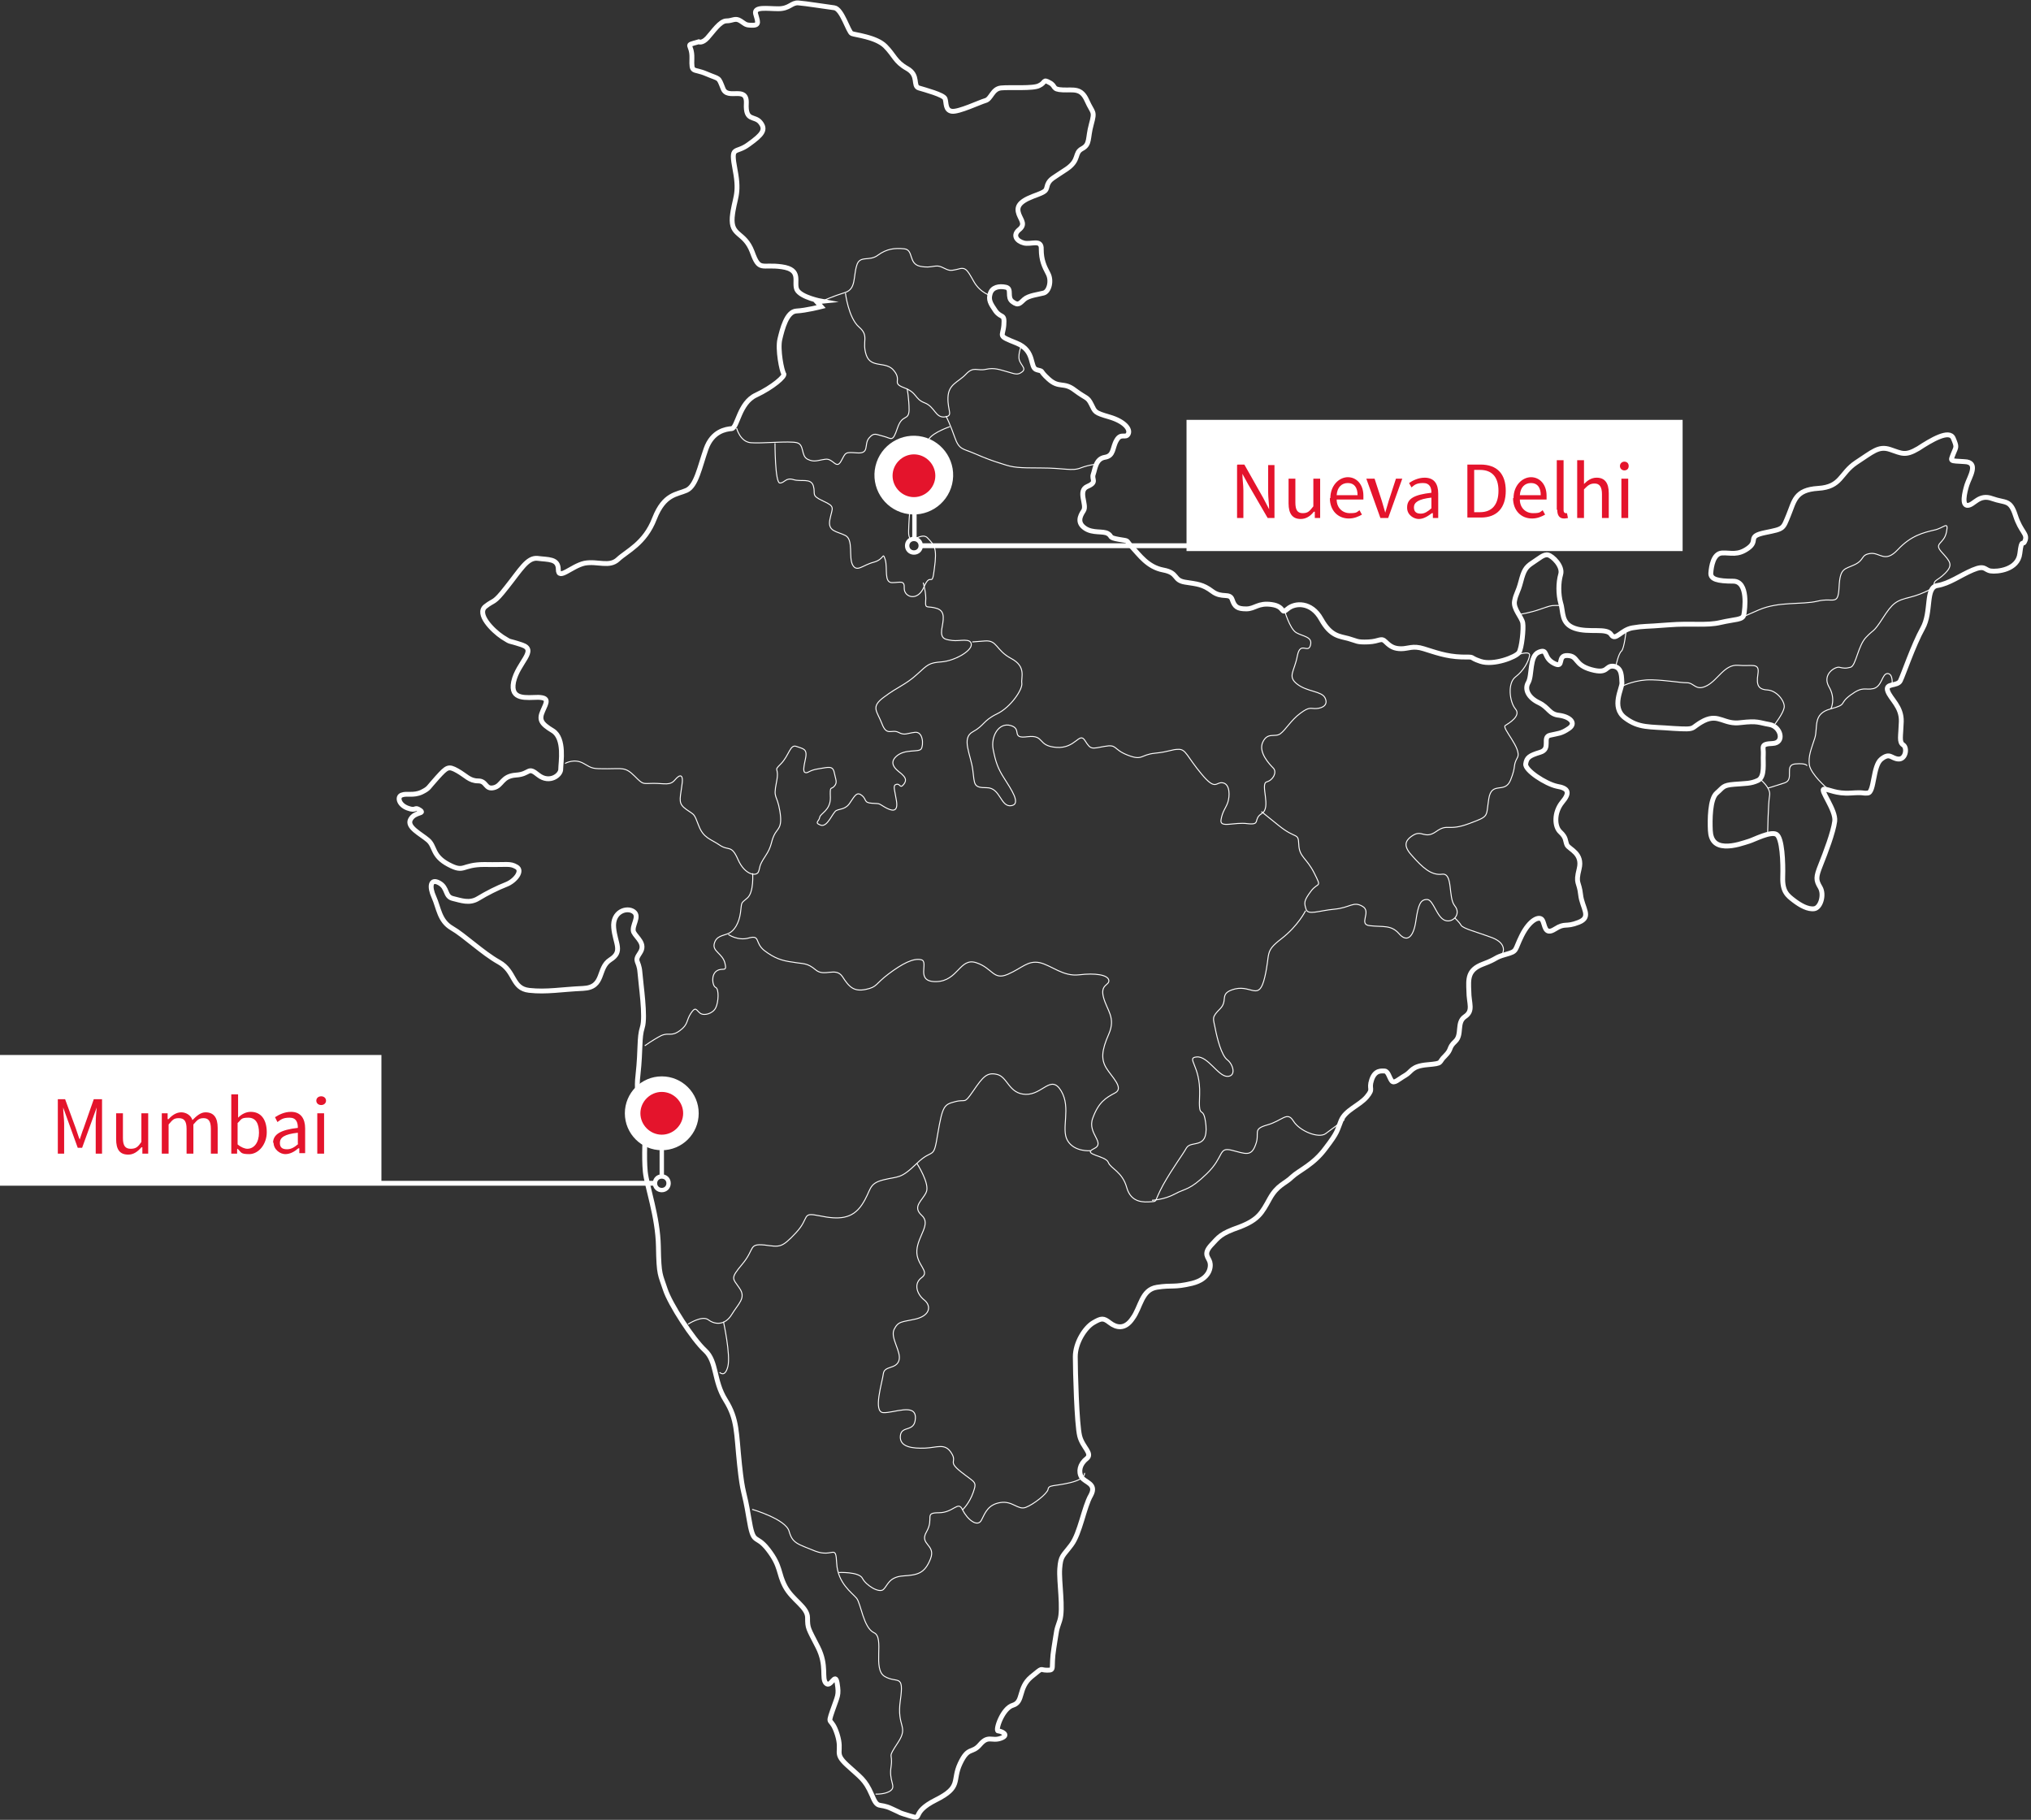 <?xml version="1.0" encoding="UTF-8"?>
<svg xmlns="http://www.w3.org/2000/svg" version="1.1" viewBox="0 0 418 374.5">
  <rect x="0" y="0" width="418" height="374.5" fill="#333333" stroke="none"/>
  <defs>
    <style>
      .cls-1, .cls-2, .cls-3, .cls-4, .cls-5 {
        stroke: #fff;
      }

      .cls-1, .cls-3, .cls-4 {
        fill: none;
      }

      .cls-1, .cls-4, .cls-5 {
        stroke-miterlimit: 10;
      }

      .cls-2 {
        stroke-miterlimit: 10;
        stroke-width: 1px;
      }

      .cls-2, .cls-6, .cls-5 {
        fill: #fff;
      }

      .cls-3 {
        stroke-linecap: round;
        stroke-linejoin: round;
        stroke-width: .9px;
      }

      .cls-4 {
        stroke-width: .2px;
      }

      .cls-7 {
        fill: #e4142c;
      }
    </style>
  </defs>
  <!-- Generator: Adobe Illustrator 28.6.0, SVG Export Plug-In . SVG Version: 1.2.0 Build 709)  -->
  <g>
    <g id="Capa_2">
      <g id="OBJECTS">
        <g>
          <g>
            <path class="cls-1" d="M169.1,62s-4.3-.8-5.1-2.4c-.7-1.6,1.1-4.1-3.1-4.7s-4.6,1.1-6.1-3.1c-1.6-4.2-4.4-3.1-4.1-7.1.4-4,1.6-4.5.6-9.7-1-5.3,0-3.2,2.8-5.3,2.8-2,3.6-3,2.4-4.5s-3.1-.1-2.9-3.9-3.9-.6-4.8-3.1c-1-2.5-.6-1.8-3.4-3-2.8-1.2-3.1,0-3-3.2s-1.8-2.5,1.4-3.4c0,0,.7.4,1.8-.8s2.6-3.5,3.9-3.5,1.8-.7,2.9,0c1.1.7,1,.9,2.5.9s1-.9.6-2.4c-.3-1.5,2.4-1,4.7-1s2.7-1.3,4.1-1.2,5.8.8,7.4,1,2.9,5,3.6,5.3,5,.7,6.9,2.6,2,3.2,4.5,4.6,1.1,3.6,2.4,4c1.3.4,5.1,1.4,5.4,2.2s0,2.4,1.4,2.6,5.8-1.9,6.9-2.2c1.2-.3,1.4-2.4,3.2-2.6,1.9-.2,6.7.2,7.9-.5,1.3-.6.7-1.4,2.1-.6,1.4.7.4,1.4,2.7,1.5s3.8-.5,5,2.2c1.2,2.7,1.7,2,.9,4.9-.8,2.9-.2,4.1-1.9,5s-.4,2.3-3.2,4.2-3.4,2-3.9,3.2c-.4,1.3,0,1.3-3,2.4-3.1,1.2-3.4,2.3-2.9,3.7.5,1.3,1.4,2.1,0,3.2-1.3,1.1-.5,2.3,1,2.7s3.7-.9,3.6,1.3c0,2.2.6,3.5,1.4,5s.2,3.7-.9,4-3.1.5-4,1.3-1.2,1.4-2.4.5c-1.3-.9,0-2.7-1.4-3-1.4-.3-2.8,0-3.2,1.3s0,2,1.1,3.6c1.2,1.6,1.9.4,1.7,2.9s-1.4,2.1,2.6,3.7,2.6,5.1,4.2,5.5c1.6.4.3,0,2.4,1.9,2.2,2,3.1.5,5.4,2.3,2.4,1.8,2.6,1.3,3.4,2.9.8,1.6.6,1.7,3.7,2.6s4.4,2.5,3.9,3.5-1.5-.3-2.4,1.3c-.9,1.5-.5,3.2-2.4,3.5s-2,2.4-2.4,3.5c-.4,1.1.9,1.6-1.2,2.5-2.1.9,0,3.8-.8,5s-1.3,2.5.3,3.6,3.7.5,4.7,1.1,0,.8,2.3,1.2,1.2,0,2.7,1.6,3.2,4.1,6.4,4.7c3.2.6,2,2.1,4.5,2.5s3.6.4,5.6,1.9,3.6.2,4.1,1.7,1.1,1.9,2.9,1.9,2.4-1.3,5.2-.9c2.9.4,1.8,2.2,3.3.9,1.5-1.3,4.9-1.5,6.9,2.1s3.8,3.5,5.6,4,1.7.8,4.1.7,2.6-1,3.6,0c1,1,1.8,1.4,3.2,1.4s2.4-.7,4.6,0c2.3.7,4.6,1.6,7.8,1.7,3.2,0,1.2,0,3.9.9s7.3-.9,7.9-1.8,1-5,.8-6.1c-.2-1.2-2-2.9-1.7-4.5s.7-1.7,1.3-4,1-3,2.4-3.9c1.4-.9,2.3-1.8,3.2-1.6s3.1,2.3,2.6,4-.5,4.1,0,5.9c.6,1.8,0,4.2,2.9,5.2s6.6-.2,7.5,1.3c.9,1.4,2-1,4.4-1.4s2.3-.2,7.3-.6,7.8.2,10.8-.5c3-.7,4.6-.5,4.8-1.6.2-1.1,1-6.9-2.2-6.9s-4.7-.4-4.6-1.7.5-4,2.3-4.1c1.8-.1,3.2.6,5.4-1,2.2-1.6-.4-2.4,3.5-3.2,3.9-.8,3.6-.7,4.8-3.6s1.3-5.2,6.1-5.5,4.5-3.1,7.8-5.3c3.4-2.2,4.6-3.5,7-2.7s3.1,1.4,5.8-.2c2.6-1.7,6.4-4,7.2-2.1s.6,1.7,0,3.2c-.6,1.6-.8,1.4,2.3,1.6,3.1.1,1,3.2.5,4.8-.5,1.6-1.1,4.3.2,4.2,1.3-.1,2.3-2.4,5-1.4,2.8,1,3.7.1,4.8,3.5s2.5,3.7,2,5.1-.7-.7-1.1,2.7-4.7,3.8-6,3.6c-1.3-.2-1.1-1.3-3.7-.2-2.6,1.1-4.8,2.8-7.3,3.2s-1.1,5.4-3,8.8c-1.9,3.4-4,9.6-4.6,10.8s-3.2.4-2.6,2.1c.6,1.7,2.9,3.2,2.8,6.3s-.5,4.2.4,4.8.5,3-1,2.9-1.7-1.4-3.5,0c-1.8,1.4-1.4,6.9-2.8,7-1.3.1-.5-.2-3.5,0-3,.2-4.5-.8-5.5-.8s2.5,4.3,2.2,6.6-1.9,6.5-2.9,9c-1,2.5-1,3.1-.1,4.6s.1,4.2-1.2,4.4c-1.3.2-2.9-.7-4.2-1.7-1.3-1-2.4-1.8-2.3-4.8s-.1-8.1-1.3-8.8-4.6,1.1-5.6,1.4-3.1,1.1-5,1c-1.9-.1-2.9-1.1-3-3.2s-.1-6.5,1.3-7.7,1.2-1.6,3.6-1.8c2.4-.2,3.4-.1,4.9-.8s1-3.7,1.1-5.3-.7-2.2,1.9-2.3c2.6-.1,1.7-3.5-.6-3.9-2.3-.4-2.4-.8-5.9-.4-3.5.5-4.5-1.9-7.6-.4-3.1,1.6-1.2,1.9-6.3,1.6-5-.4-7.1,0-10-2.2-2.9-2.2-.5-6.1-.6-7.2s.1-3.1-1.7-3.4c-1.8-.2-1,1.7-4.6.7-3.6-1-2.6-2.8-4.9-2.9-2.3-.1-.5,2.8-2.8,1.6-2.3-1.2-1.1-3.1-3.1-2.3-2,.8-1.3,4.8-2.2,6.3-.8,1.4.1,3.1,2.2,4.1,2.1,1,2.1,2.4,4.2,2.6,2.2.3,3.6,1.6,2,2.7-1.6,1.1-2.2,1-3.9,1.4s.3,2.8-2,3.5c-2.3.7-2.8,1.1-3,2.4-.2,1.3,4.1,4.1,6.4,4.6,2.4.4,2.8,1.3,1.1,3.3-1.7,2.1-1.6,5-.4,6.1,1.3,1.2,1,1.8,1.4,2.7.5.9,3.3,1.7,2.5,4.9-.8,3.2,0,2.5.3,5.3s2.4,4.6-.4,5.7-2.7,0-4.9,1.4c-2.2,1.4-2-1-2.6-1.9-.6-.9-2.6,0-4.2,3.2s-.8,3.2-3.3,3.9-1.5.8-4.7,2-3,3.1-2.9,5.6c0,2.5,1,4-.8,5.2s-.5,3.7-2,5.1-.6,1.5-2.1,3c-1.5,1.4-.2,1.5-3.6,1.8-3.4.3-3.2,1.4-4.6,2.2-1.4.8-2.3,1.8-2.8,1.1s-.7-1.9-1.4-2c-.6,0-2-.3-2.7,1.8-.7,2.1.5,1.7-1,3.5-1.5,1.8-4.4,2.7-5.3,4.9-.9,2.2-.6,2.3-3.2,5.7-2.5,3.4-5.4,4.5-6.9,5.9-1.4,1.4-3,1.6-4.6,4.5s-2.3,4.3-6.2,5.8c-4,1.4-4.2,2-5.9,3.8-1.6,1.8-.5,2.4-.2,3.4s0,3.5-3.7,4.4c-3.8.9-4,.3-7.2.8s-3.3,4.1-5,6.4c-1.6,2.4-3.4,1.9-4.7.9-1.3-1-1.7-1-3.4,0s-3.7,4.1-3.7,7,.3,13.9.9,16.3c.6,2.4,2.8,3.6,1.4,4.7-1.4,1.1-1.7,2.7-1,3.8s3.2,1.3,1.9,3.7c-1.4,2.4-2.2,7.8-4,10.2s-2.2,2.2-2.4,4.9c-.2,2.7.8,8.3,0,10.7s-.5,1.3-1.2,5.6.3,4.6-1.4,4.6-.6-.8-3.3,1.4c-2.7,2.3-1.5,5.1-3.7,5.8-2.2.6-3.7,5.2-3.1,5.3.6,0,2.5.8.6,1.5s-2.6-.7-4.3,1.3c-1.7,2-2.4.3-4.1,3.9s.4,4.8-5,7.5-2.4,4.2-5.3,3.3c-2.9-.9-1.1-.3-3.8-1.5-2.7-1.3-2.8.3-4.1-2.9-1.4-3.2-2.3-3.5-5.1-6.1-2.8-2.6-.8-2.5-2-6.3s-2.1-1.6-1-4.8c1.1-3.2,1.4-3.2,1-5.7-.4-2.5-1.3,1-2.3,0-1-1,.3-3.6-1.7-7.5-2-3.9-2.1-3.8-2.1-6s-3.1-3.6-4.6-6.4c-1.5-2.8-.8-4.1-3.5-7.6s-3-.5-4-6.6-1.2-4.3-1.9-10.9c-.7-6.6-.4-9.3-2.9-13.3s-1.7-7.9-4.2-10.2-7.2-9.5-8.2-12.6-1.3-2.7-1.4-8.8-2.4-12.4-2.7-15.4,0-7.6,0-9.5-2.2-4.9-1.5-10.4c.6-5.5.2-7.6.9-9.8s-.3-8.7-.5-11.3-1.3-2.1,0-4-.7-3.1-1.3-4.3c-.5-1.3,1.4-3.2,0-4.2s-4.4,0-4.1,3.3,2,4.9-.7,6.6c-2.7,1.7-1.1,5.7-5.6,5.9-4.5.2-7.5.8-11.1.4s-2.8-3.9-6.2-5.8-7.1-5.5-9.7-7c-2.6-1.5-2.7-4.2-3.7-6.4s-.7-3.9,1.1-2.9,1.1,2.8,2.8,3.2c1.7.4,3.4,1.1,5.2,0s4-2.2,5.8-2.9c1.8-.7,3.5-2.8,2.1-3.6-1.4-.8-1.8-.4-6.6-.5-4.8,0-4,1.8-7.4,0s-2.7-3.7-4.2-5c-1.5-1.3-4.5-2.7-3.6-4.3s3.1-1.1,1.9-1.9c-1.2-.8-.6.3-2.5-.4-1.9-.7-2.2-2.4-1.2-2.7,1-.4,2.4.2,4.1-.6,1.6-.8,1.2-.8,3.2-3s2.3-2.4,4.1-1.4c1.8,1,2.5,2.1,4.3,2.1s1.4,1.8,3.2,1.4c1.8-.4,1.6-2.4,4.6-2.6s2.3-1.9,4.6,0c2.3,1.8,4.7,0,4.6-1.3,0-1.2.9-6.2-1.6-7.8-2.5-1.5-2.9-2.3-2.1-4.1s1.4-2.7-.9-2.8c-2.3,0-5.9.7-5.1-3.2.9-4,5-6.5,1.7-7.6s-1.9-.3-4-1.6c-2.1-1.4-5.4-4.8-3.5-6.3,1.9-1.5,1.6-.4,4.4-4,2.8-3.5,4.2-6.1,6.3-5.9,2.2.3,4.3,0,4.3,2.3s2.7-.7,5.4-1.3c2.7-.5,5.1.9,6.9-.8,1.8-1.7,5.5-3.2,7.5-8.4,2-5.1,4.6-4.9,6.6-5.8,2-.9,2.7-4.8,4-8.5s4.1-4.1,5.3-4.2c1.2-.2,1.5-5.3,5-6.9,3.4-1.6,6.1-3.9,5.7-4.4-.4-.5-1.3-5-.8-7.1s1.4-5.7,3.4-5.8,5.1-.9,5.1-.9l-.9-1h0Z"/>
            <g>
              <path class="cls-4" d="M169.1,62s2.5-1.1,4.8-1.8c2.3-.7,1.7-3.2,2.4-5.5.6-2.3,2.6-.8,4.4-2.2,1.8-1.3,3.4-1.5,5.4-1.3s.8,3.1,3.3,3.6,3-.5,4.5.2,1.5.8,3.2.4c1.6-.5,1.9,0,3.3,2.5,1.4,2.5,3.7,3,3.7,3"/>
              <path class="cls-4" d="M210.4,70.8s-.7,1.2-.7,2.7,1.7,2.2.7,3-1.6.4-3.1,0-2.6-.9-4.4-.5-2.5-.7-4.1,1-3.6,2-3.7,4.8,1.2,3.8-.7,4-2-2.1-4.1-2.9-1.5-2.1-4.2-3.1-.4-1.4-2.1-3.5c-1.6-2.1-4.7-.4-5.7-3.2-1-2.9.7-3.9-1.5-5.8s-2.8-7-2.8-7"/>
              <path class="cls-4" d="M151.6,88.1s.7,2.8,2.9,3,7.9-.4,9.5,0,.8,2.7,2.2,3.4c1.4.7,2.1.2,3.7,0s2.2,2.2,3.2.4.7-1.9,3.3-1.7,1.4-1.7,2.4-3c1.1-1.3,1.4-.8,3.1-.4,1.6.4,1.8,1.3,2.8-1.7,1-3,2.3-1.4,2.4-3.7,0-2.3-.4-4.4-.4-4.4"/>
              <path class="cls-4" d="M194.7,85.6s.9,1.8,1.8,4.4,1.7,2.3,4,3.3,3.9,1.6,5.9,2.2c2.1.7,3.1.8,7.9.8s6.3.7,8.1,0c1.8-.7,3.5-.8,3.5-.8"/>
              <path class="cls-4" d="M159.5,91.2s0,8.2,1,8.2,1.2-1.2,2.8-.7,3.6-.4,4.1,1.3-.6,1.9,2,3.1c2.6,1.2,1.9,1.3,1.4,3.8s1.4,2.4,3.2,3.3c1.7.9.6,4.5,1.5,6.1.9,1.5,2,0,4.3-.6s1.8-2.3,2.4-.5c.5,1.8-.3,4.7,1.4,4.7s2.6-.6,2.5,1.2c0,1.8,2.8,2.8,4.1-.4,1.4-3.2,1.6.6,2.1-3.7.6-4.3,0-4.8-1.4-6.3-1.4-1.5-4,2.2-3.9-1.4s.4-6.5,1.2-8.4-3.2-3.3-.3-5.1,2.3-4.1,3.3-5.5,4.3-2.5,4.3-2.5"/>
              <path class="cls-4" d="M116.3,157.1s1.9-1.1,3.8,0,1.8,1.1,4.9,1.1,3.7-.4,5.6,1.5,1.6,1.5,3.9,1.5,3.4.5,4.4-.7,1.9-1.4,1.4,1.4c-.4,2.8-.7,3.5,1,4.7s1.5.7,2.5,3.3,2.4,2.7,4.3,4,2.4-.2,3.8,3c1.4,3.2,3.8,3.5,4.2,2.5.4-1,0-1.1,1.4-3.2s1.1-2.8,1.8-4.3,1.8-1.4,1.2-5-1.4-2.4-.7-5.9c.7-3.4-.8-2.1.9-3.8,1.7-1.7,1.9-4.1,3.2-3.6s2.3.4,1.9,2.4c-.4,1.9-.6,2.9,0,3s.7-.5,2.7-.8c2-.3,2.9-.7,3.2.8s.7,2,0,2.8-.9-.3-.8,2.4c0,2.6-2.1,3.2-2.2,4s-1.2,1.1.2,1.6c1.4.5,2.4-2.5,3.2-3,.8-.4,2-.2,2.9-1.7,1-1.5,1.4-2.2,2.4-1.4,1,.8.3,1.5,2.1,1.6,1.8.1,1.2,0,2.6.8,1.4.8,2.8,1.2,2.4-1.3-.4-2.5-.8-3.2,0-3.4s.7,1,1.5,0,.1-1.6-.4-2.1c-.5-.5-3-1.9-1.2-3.6,1.8-1.7,4.7-.8,5.2-1.6s.4-3.6-1.3-3.4c-1.7.2-2.1.7-3.4,0-1.4-.7-2.4.9-3.4-1.8-1-2.6-2.4-3.4.5-5.5,2.8-2.1,4.4-2.5,6.7-4.6s2.5-2.4,5.1-2.6c2.6-.2,6.2-2.2,6.1-3.6s-2.4-.6-3.9-.8-2.4-.3-2.2-2.2c.3-1.9.9-3.8-1-4.4s-2.4.2-2.3-1.4c.2-1.6-.5-3.9-.5-3.9"/>
              <path class="cls-4" d="M132.7,215.2s1.8-1.3,3.4-2.1c1.6-.7,2,.3,3.8-1,1.8-1.3,1.3-2.1,2.3-3.6,1-1.5,1.1-.6,1.9,0s2.6.1,3.2-1.1.7-3.9,0-4.2-1-2.6.2-3.4,2.2.4,1.7-1.6c-.5-2-2.6-2.4-2.2-4s1.7-1.6,2.9-2.1c1.2-.5,2.2-2.1,2.5-4.3.3-2.3,0-1.8,1.4-3,1.4-1.2,1.1-5.1,1.1-5.1"/>
              <path class="cls-4" d="M264.3,125.4s1.1,4,2.5,4.8c1.4.8,3.4.8,2.9,2.6-.5,1.8-2.1-1-2.7,2.2s-2.1,4.2,0,5.8,5,1.4,5.7,2.8-.4,2.1-1.7,2.2-1.4-.5-3.4,1c-1.9,1.4-3,3.4-4.1,4.2-1.1.8-2.6-.4-3.6,1.7-1,2.1,1.4,4.6,2.2,5.4.7.8,0,2.4-1.4,2.8s1,5.3-1,6.5c-1.9,1.2-.1,2.4-2.9,2.1-2.8-.4-5.8,1-5.5-.8s1-2.4,1.4-3.6.5-3.7-1-4-1.4,1.8-4.4-1.8-3.2-5.1-4.7-5.1-1.9.5-4.9.8-2.5,1.6-5.6.4-2.1-2.3-4.8-1.8-2.8.7-4-1.2-1.9,1.7-5.9,1.4-2.3-2.6-5.9-2.2c-3.6.5-1-1.6-3.5-2.3s-4.1,2.3-3.6,4.9c.5,2.6,1,4,2.3,6,1.3,2.1,3.6,5.3,1.4,5.6s-2.2-3.7-5-3.7-2.5-.6-2.9-3.7c-.4-3.1-2.4-6.5,0-7.8s2.1-2.3,5-3.7,5.3-5.1,5.1-6.3,1-3.4-2.2-5.1-2.8-3.8-5.4-3.6l-2.6.2"/>
              <path class="cls-4" d="M312.9,126.4s2-.3,4-1c2-.7,2.3-.8,3.1-.8h1.6"/>
              <path class="cls-4" d="M311.9,134.9s3.1-1.2,2.9,0-1.2,3.1-2.9,4.4c-1.7,1.3-1.2,5.2,0,6.6,1.2,1.4-1.3,2.9-2.1,3.4s3.5,4.8,2.5,6.6c-1,1.8-.2,1.6-1.4,4.6-1.2,3-3.9.1-4.5,3.9s.2,3.5-4.1,5.1c-4.3,1.6-4.3-.1-6.7,1.6-2.4,1.7-2.9-.4-4.8.8-1.9,1.2-1.9,2.4,0,4.4,1.9,2.1,3.7,3.9,6,3.6,2.3-.3,1.2,4.8,2.6,6.5,1.4,1.7-.4,3.6-2,3-1.7-.6-2.4-4.3-3.7-4.3s-1.8.9-2.3,4.4-1.9,4.5-3.5,2.6c-1.6-1.8-3.2-1.3-5.9-1.6-2.6-.2.4-2.9-1.6-4-1.9-1.1-2.5.3-5.8.6-3.2.3-5.4,1.3-5.8,0s-.5-1.7,1-3.7,2.3-.5.7-3.7c-1.6-3.2-3.1-3.3-3.2-5.9-.1-2.6-.5-1-4.1-3.9l-3.6-2.9"/>
              <path class="cls-4" d="M309.2,196.3s1.2-2-2-3.3c-3.2-1.2-6.1-1.9-6.5-2.6-.4-.7-1.3-1.5-1.3-1.5"/>
              <path class="cls-4" d="M149.9,192.3s2,1.4,4.3.7c2.3-.6,1.1,1,3.1,2.6,2.1,1.6,3.6,2.1,5.9,2.4,2.3.4,2.9.1,4.7,1.6s4.1-.7,5.5,1.4c1.4,2.2,2.4,3.1,4.8,2.6,2.4-.5,1.9-1.1,4.7-3.2s5.1-3.3,6.7-2.9c1.7.4-1.4,4.6,3.1,4.5s4.8-5,8.2-3.9c3.4,1.1,3.5,3.7,6.5,2.4,3-1.3,4.1-2.9,6.6-2.4,2.5.6,4.8,2.9,8.1,2.5s5.9,0,6.1,1.1-1.8.8-1.1,3.5,2.6,4.2,1.1,7.6c-1.5,3.4-1.6,5.2-.5,7,1.1,1.8,3.7,4.1,1.8,5.1-1.9,1-3.4,1.9-4.6,5.2-1.2,3.2,2.8,5.1.2,6.3-2.5,1.2,2.5,1.4,3,2.8.5,1.3,2.9,1.9,3.8,5.2.9,3.2,3.6,3,5,2.9,1.4-.1.5.2,2.5-3.5,2.1-3.7,3.9-6,4.8-7.6,1-1.6,4.4.4,4-4.6-.5-4.9-1.6-.4-1.3-6.4.2-6-2.9-7.5-.6-7.7,2.3-.2,4.4,4,6.3,4s1.2-2.5,0-3.4-2.1-4.4-2.5-6.5c-.4-2.1-.8-2.2,1-4s-.4-3.2,3.1-4.1c3.5-.8,4.9,2.6,6.1-2.4,1.2-5.1-.1-5.2,3.4-7.9,3.5-2.7,5-5.8,5-5.8"/>
              <path class="cls-4" d="M141.6,272.5s2.9-1.9,4.2-.9c1.3,1,3.4,1.2,4.8-1.1,1.4-2.3,3-3.4,1.6-5.4-1.4-2.1-2-1.9.6-5,2.6-3.1,1.2-4.2,4.5-3.9,3.2.4,3.5.7,6.5-2.5s1-4.3,4.9-3.5,6.7.7,8.7-2.3,1.2-4.3,4.4-5.1,3.5-.1,6.9-3.4,3.4-.4,4.3-6.1c1-5.8,1.3-6,3.6-6.6,2.3-.6,1.7.7,3.7-2.2s2.8-3.9,4.9-3.4c2.2.5,2.4,4,5.9,4.1,3.5.1,5.2-4.2,7.3-.7s-.1,7.8,1.3,10.2c1.4,2.4,4.7,2.1,4.7,2.1"/>
              <path class="cls-4" d="M148.1,282.4s1.1,1.2,1.7-1.2c.6-2.4-.9-9.2-.9-9.2"/>
              <path class="cls-4" d="M154.8,310.6s6.9,2,7.6,4.5c.7,2.5,1.7,2.6,5.4,4.1,3.7,1.4,4.2-1.6,4.4,2.5s3.2,6.1,4.1,7.2,1.4,6.1,3.6,7.1-.4,7.5,2.2,9,4-.7,3.2,4.9,1.8,5.2-.5,8.7c-2.3,3.5-1,1.9-1.4,4.9-.5,3,1,4,0,4.9s-3.2.8-3.2.8"/>
              <path class="cls-4" d="M237.1,247s2.5-.1,4.7-1.3c2.2-1.2,3-.7,6.6-4.2s2.3-5.5,5.1-4.8c2.8.7,4,1.4,4.9-1.1,1-2.5-.8-3.2,2.4-4.1s4.1-2.9,5.4-.8,5.2,3.6,6.6,2.6,3.9-2.9,3.9-2.9"/>
              <path class="cls-4" d="M172.6,323.6s4.2-.2,4.9,1.2,3.4,3.1,4.3,2.3,1.1-2.6,4.1-2.8,4.4-.5,5.6-3.5c1.2-3-2.4-2.9-.8-5.6,1.6-2.8-.6-3.9,2.5-3.9s4-2.6,4.9-.6c1,2,3.1,3.7,3.9,2.1s1.4-3.2,3.9-3.6,3.6,1.6,5.2,1,4.4-2.8,4.6-3.7c.1-1,1.3-.6,4.6-1.4,3.3-.8,2.9-2,2.9-2"/>
              <path class="cls-4" d="M188.7,239.4s2.8,4.3,1.9,6c-.8,1.7-2.9,2.9-.9,4.7s-.8,4.2-1,7.2c-.2,3,2.8,4.3,1,5.6-1.8,1.3-.9,3.5.5,4.6s1.4,3.1-1.6,3.9c-3,.7-3.7.4-4.6,2.2-.8,1.8,1.6,4.6,1,6.4-.6,1.8-3,1-3.2,2.7s-2.2,7.9,0,8,6.7-2,6.6,1.1-2.9,1.4-3.1,3.7,2.5,2.6,5.1,2.5c2.5-.1,4.1-1.1,5.4,1,1.3,2-.9,1.6,2,3.9s3.3,1.9,2.5,4.2c-.8,2.3-2.2,3.6-2.2,3.6"/>
              <path class="cls-4" d="M332.6,136.9s.5-2.4,1.1-2.9,1-4.4,1-4.4"/>
              <path class="cls-4" d="M334.1,141.1s2.6-1.3,5.9-1.2,5.7.6,7.2.6c1.5,0,1.8,1.8,4.1.6,2.3-1.2,3.6-4.4,6.4-4.2,2.8.3,4.5-.7,4.1,1.8-.4,2.5.2,3.2,2.1,3.3,1.9.2,3.5,2.4,3.3,3.6s-1.9,3.4-1.9,3.4"/>
              <path class="cls-4" d="M359,126.9s-1.2.4,3-1.4c4.2-1.8,8.8-1,12.1-1.8,3.3-.8,4.2,1.1,4.4-2.9.2-4,1.1-3.6,3.2-4.6,2.1-1,1.2-2,3.2-2.3s3,2.1,5.7-.8c2.7-2.9,5.3-3.5,7.4-4,2.1-.4,3.1-2.1,2.6.4s-2.7,2.2-1,4.1c1.7,1.9,2.5,2.6.7,4.4-1.8,1.8-2.5,1.1-2.2,3.2"/>
              <path class="cls-4" d="M389.4,140.9s.3-2.2-.9-2.3c-1.2,0-1.1,2.6-2.9,3.1-1.8.4-2.1-.6-4.7,1.3-2.6,1.9-.5,1.9-4.2,2.9-3.7,1-2.5,3.8-3.2,6-.7,2.2-1.4,3.7-1.1,5.6.4,1.9,3.5,4.6,3.5,4.6"/>
              <path class="cls-4" d="M362.2,160.3s2.3,1.8,2,3.4c-.3,1.6-.4,7.8-.4,7.8"/>
              <path class="cls-4" d="M371.9,157.6s0-.6-2.4-.4c-2.4.2-.1,3.2-2.2,3.9s-3.5,1.1-3.5,1.1"/>
              <path class="cls-4" d="M376.8,145.9s1.1-2.1-.4-4.6c-1.4-2.5,1.2-4.1,2.1-4,.9.2,1.3.3,2.4,0,1.1-.4,1.5-4.5,3.2-6.2,1.6-1.7,1.4-.8,3.4-3.9s2.7-3.6,5.6-4.3c2.9-.7,5.4-2.3,5.4-2.3"/>
            </g>
          </g>
          <g>
            <g>
              <circle class="cls-2" cx="188.2" cy="97.9" r="7.6" transform="translate(49.5 258.4) rotate(-76.7)"/>
              <path class="cls-7" d="M192.5,97.9c0,2.4-2,4.4-4.4,4.4s-4.4-2-4.4-4.4,2-4.4,4.4-4.4,4.4,2,4.4,4.4Z"/>
            </g>
            <line class="cls-3" x1="188.2" y1="105.5" x2="188.2" y2="110.8"/>
            <path class="cls-3" d="M189.5,112.3c0,.8-.6,1.4-1.4,1.4s-1.4-.6-1.4-1.4.6-1.4,1.4-1.4,1.4.6,1.4,1.4Z"/>
          </g>
          <g>
            <g>
              <circle class="cls-6" cx="136.2" cy="229.1" r="7.6"/>
              <path class="cls-7" d="M140.6,229.1c0,2.4-2,4.4-4.4,4.4s-4.4-2-4.4-4.4,2-4.4,4.4-4.4,4.4,2,4.4,4.4Z"/>
            </g>
            <line class="cls-3" x1="136.2" y1="236.7" x2="136.2" y2="241.9"/>
            <path class="cls-3" d="M137.6,243.5c0,.8-.6,1.4-1.4,1.4s-1.4-.6-1.4-1.4.6-1.4,1.4-1.4,1.4.6,1.4,1.4Z"/>
          </g>
        </g>
        <line class="cls-1" x1="189.5" y1="112.3" x2="332.6" y2="112.3"/>
        <line class="cls-1" y1="243.5" x2="134.9" y2="243.5"/>
        <rect class="cls-5" x="244.7" y="86.9" width="101.1" height="26"/>
        <rect class="cls-6" y="217.1" width="78.5" height="26.8"/>
      </g>
      <g id="Capa_3-2" data-name="Capa_3">
        <g>
          <path class="cls-7" d="M254.7,95.6h1.4l3.9,6.9,1.2,2.3h0c0-1.1-.2-2.3-.2-3.5v-5.6h1.3v10.9h-1.4l-4-6.9-1.2-2.2h0c0,1.1.2,2.3.2,3.4v5.7h-1.3v-10.9h0Z"/>
          <path class="cls-7" d="M265.2,103.6v-5.1h1.4v4.9c0,1.5.4,2.2,1.5,2.2s1.4-.4,2.2-1.4v-5.7h1.4v8.1h-1.1v-1.3h-.2c-.7.9-1.6,1.5-2.7,1.5-1.7,0-2.5-1.1-2.5-3.2h0Z"/>
          <path class="cls-7" d="M273.8,102.5c0-2.6,1.8-4.3,3.6-4.3s3.2,1.5,3.2,3.8,0,.6,0,.8h-5.5c0,1.7,1.2,2.8,2.7,2.8s1.4-.2,2-.6l.5.9c-.7.4-1.6.8-2.7.8-2.2,0-3.9-1.6-3.9-4.2h0ZM279.4,101.9c0-1.6-.7-2.5-2-2.5s-2.2.9-2.3,2.5h4.3Z"/>
          <path class="cls-7" d="M281.5,98.5h1.4l1.5,4.6c.2.8.5,1.6.7,2.4h0c.2-.8.5-1.6.7-2.4l1.5-4.6h1.3l-2.9,8.1h-1.6l-2.9-8.1Z"/>
          <path class="cls-7" d="M289.6,104.4c0-1.8,1.5-2.6,5-3,0-1-.3-2-1.7-2s-1.8.4-2.4.9l-.5-.9c.7-.5,1.9-1.1,3.2-1.1,2,0,2.8,1.3,2.8,3.3v5h-1.1v-1h-.2c-.8.6-1.7,1.2-2.7,1.2s-2.4-.8-2.4-2.3h0ZM294.6,104.6v-2.2c-2.7.3-3.6,1-3.6,2s.6,1.3,1.4,1.3,1.4-.4,2.2-1.1Z"/>
          <path class="cls-7" d="M302,95.6h2.7c3.4,0,5.2,1.9,5.2,5.4s-1.8,5.5-5.1,5.5h-2.8v-10.9ZM304.6,105.4c2.5,0,3.8-1.6,3.8-4.4s-1.3-4.3-3.8-4.3h-1.2v8.7h1.2Z"/>
          <path class="cls-7" d="M311.5,102.5c0-2.6,1.8-4.3,3.6-4.3s3.2,1.5,3.2,3.8,0,.6,0,.8h-5.5c0,1.7,1.2,2.8,2.7,2.8s1.4-.2,2-.6l.5.9c-.7.4-1.6.8-2.7.8-2.2,0-3.9-1.6-3.9-4.2h0ZM317.1,101.9c0-1.6-.7-2.5-2-2.5s-2.2.9-2.3,2.5h4.3Z"/>
          <path class="cls-7" d="M320.4,104.9v-10.2h1.4v10.3c0,.4.2.6.4.6s.2,0,.3,0l.2,1c-.2,0-.4.1-.8.1-1,0-1.4-.7-1.4-1.8h0Z"/>
          <path class="cls-7" d="M324.6,94.7h1.4v4.9c.7-.7,1.5-1.3,2.6-1.3,1.7,0,2.5,1.1,2.5,3.2v5.1h-1.4v-4.9c0-1.5-.5-2.2-1.5-2.2s-1.4.4-2.2,1.2v5.9h-1.4v-11.8h0Z"/>
          <path class="cls-7" d="M333.4,95.9c0-.5.4-.9.9-.9s.9.3.9.9-.4.9-.9.9-.9-.4-.9-.9ZM333.7,98.5h1.4v8.1h-1.4v-8.1Z"/>
        </g>
      </g>
    </g>
    <g id="Capa_4">
      <g>
        <path class="cls-7" d="M11.7,226.2h1.7l2.2,6c.3.8.5,1.6.8,2.3h0c.3-.8.5-1.6.8-2.3l2.1-6h1.7v11.2h-1.3v-6.2c0-1,.1-2.3.2-3.3h0l-.9,2.5-2.1,5.8h-.9l-2.1-5.8-.9-2.5h0c0,1,.2,2.3.2,3.3v6.2h-1.3v-11.2h0Z"/>
        <path class="cls-7" d="M23.9,234.4v-5.3h1.4v5.1c0,1.6.5,2.2,1.6,2.2s1.5-.4,2.2-1.4v-5.9h1.4v8.3h-1.2v-1.3h-.2c-.8.9-1.6,1.5-2.7,1.5-1.8,0-2.5-1.1-2.5-3.2h0Z"/>
        <path class="cls-7" d="M33.3,229.1h1.2v1.2h.2c.7-.8,1.6-1.4,2.6-1.4s2,.6,2.3,1.6c.9-.9,1.7-1.6,2.7-1.6,1.7,0,2.5,1.1,2.5,3.2v5.3h-1.4v-5.1c0-1.6-.5-2.2-1.5-2.2s-1.3.4-2.1,1.3v6h-1.4v-5.1c0-1.6-.5-2.2-1.6-2.2s-1.3.4-2.1,1.3v6h-1.4v-8.3h0Z"/>
        <path class="cls-7" d="M48.8,236.5h0v.9h-1.2v-12.2h1.4v4.8c.7-.7,1.6-1.2,2.6-1.2,2.2,0,3.3,1.7,3.3,4.2s-1.7,4.5-3.6,4.5-1.6-.4-2.4-1.1h0ZM53.3,233.1c0-1.8-.6-3.1-2.2-3.1s-1.4.4-2.2,1.1v4.4c.7.6,1.5.9,2,.9,1.4,0,2.4-1.3,2.4-3.3Z"/>
        <path class="cls-7" d="M56.2,235.2c0-1.8,1.6-2.7,5.1-3.1,0-1.1-.3-2.1-1.7-2.1s-1.8.4-2.5.9l-.5-1c.8-.5,1.9-1.1,3.3-1.1,2,0,2.9,1.4,2.9,3.4v5.1h-1.2v-1h-.2c-.8.7-1.7,1.2-2.7,1.2s-2.4-.9-2.4-2.4h0ZM61.3,235.4v-2.3c-2.8.3-3.7,1-3.7,2.1s.7,1.3,1.5,1.3,1.5-.4,2.3-1.1h0Z"/>
        <path class="cls-7" d="M65.1,226.5c0-.5.4-.9,1-.9s1,.4,1,.9-.4.9-1,.9-1-.4-1-.9ZM65.3,229.1h1.4v8.3h-1.4v-8.3Z"/>
      </g>
    </g>
  </g>
</svg>